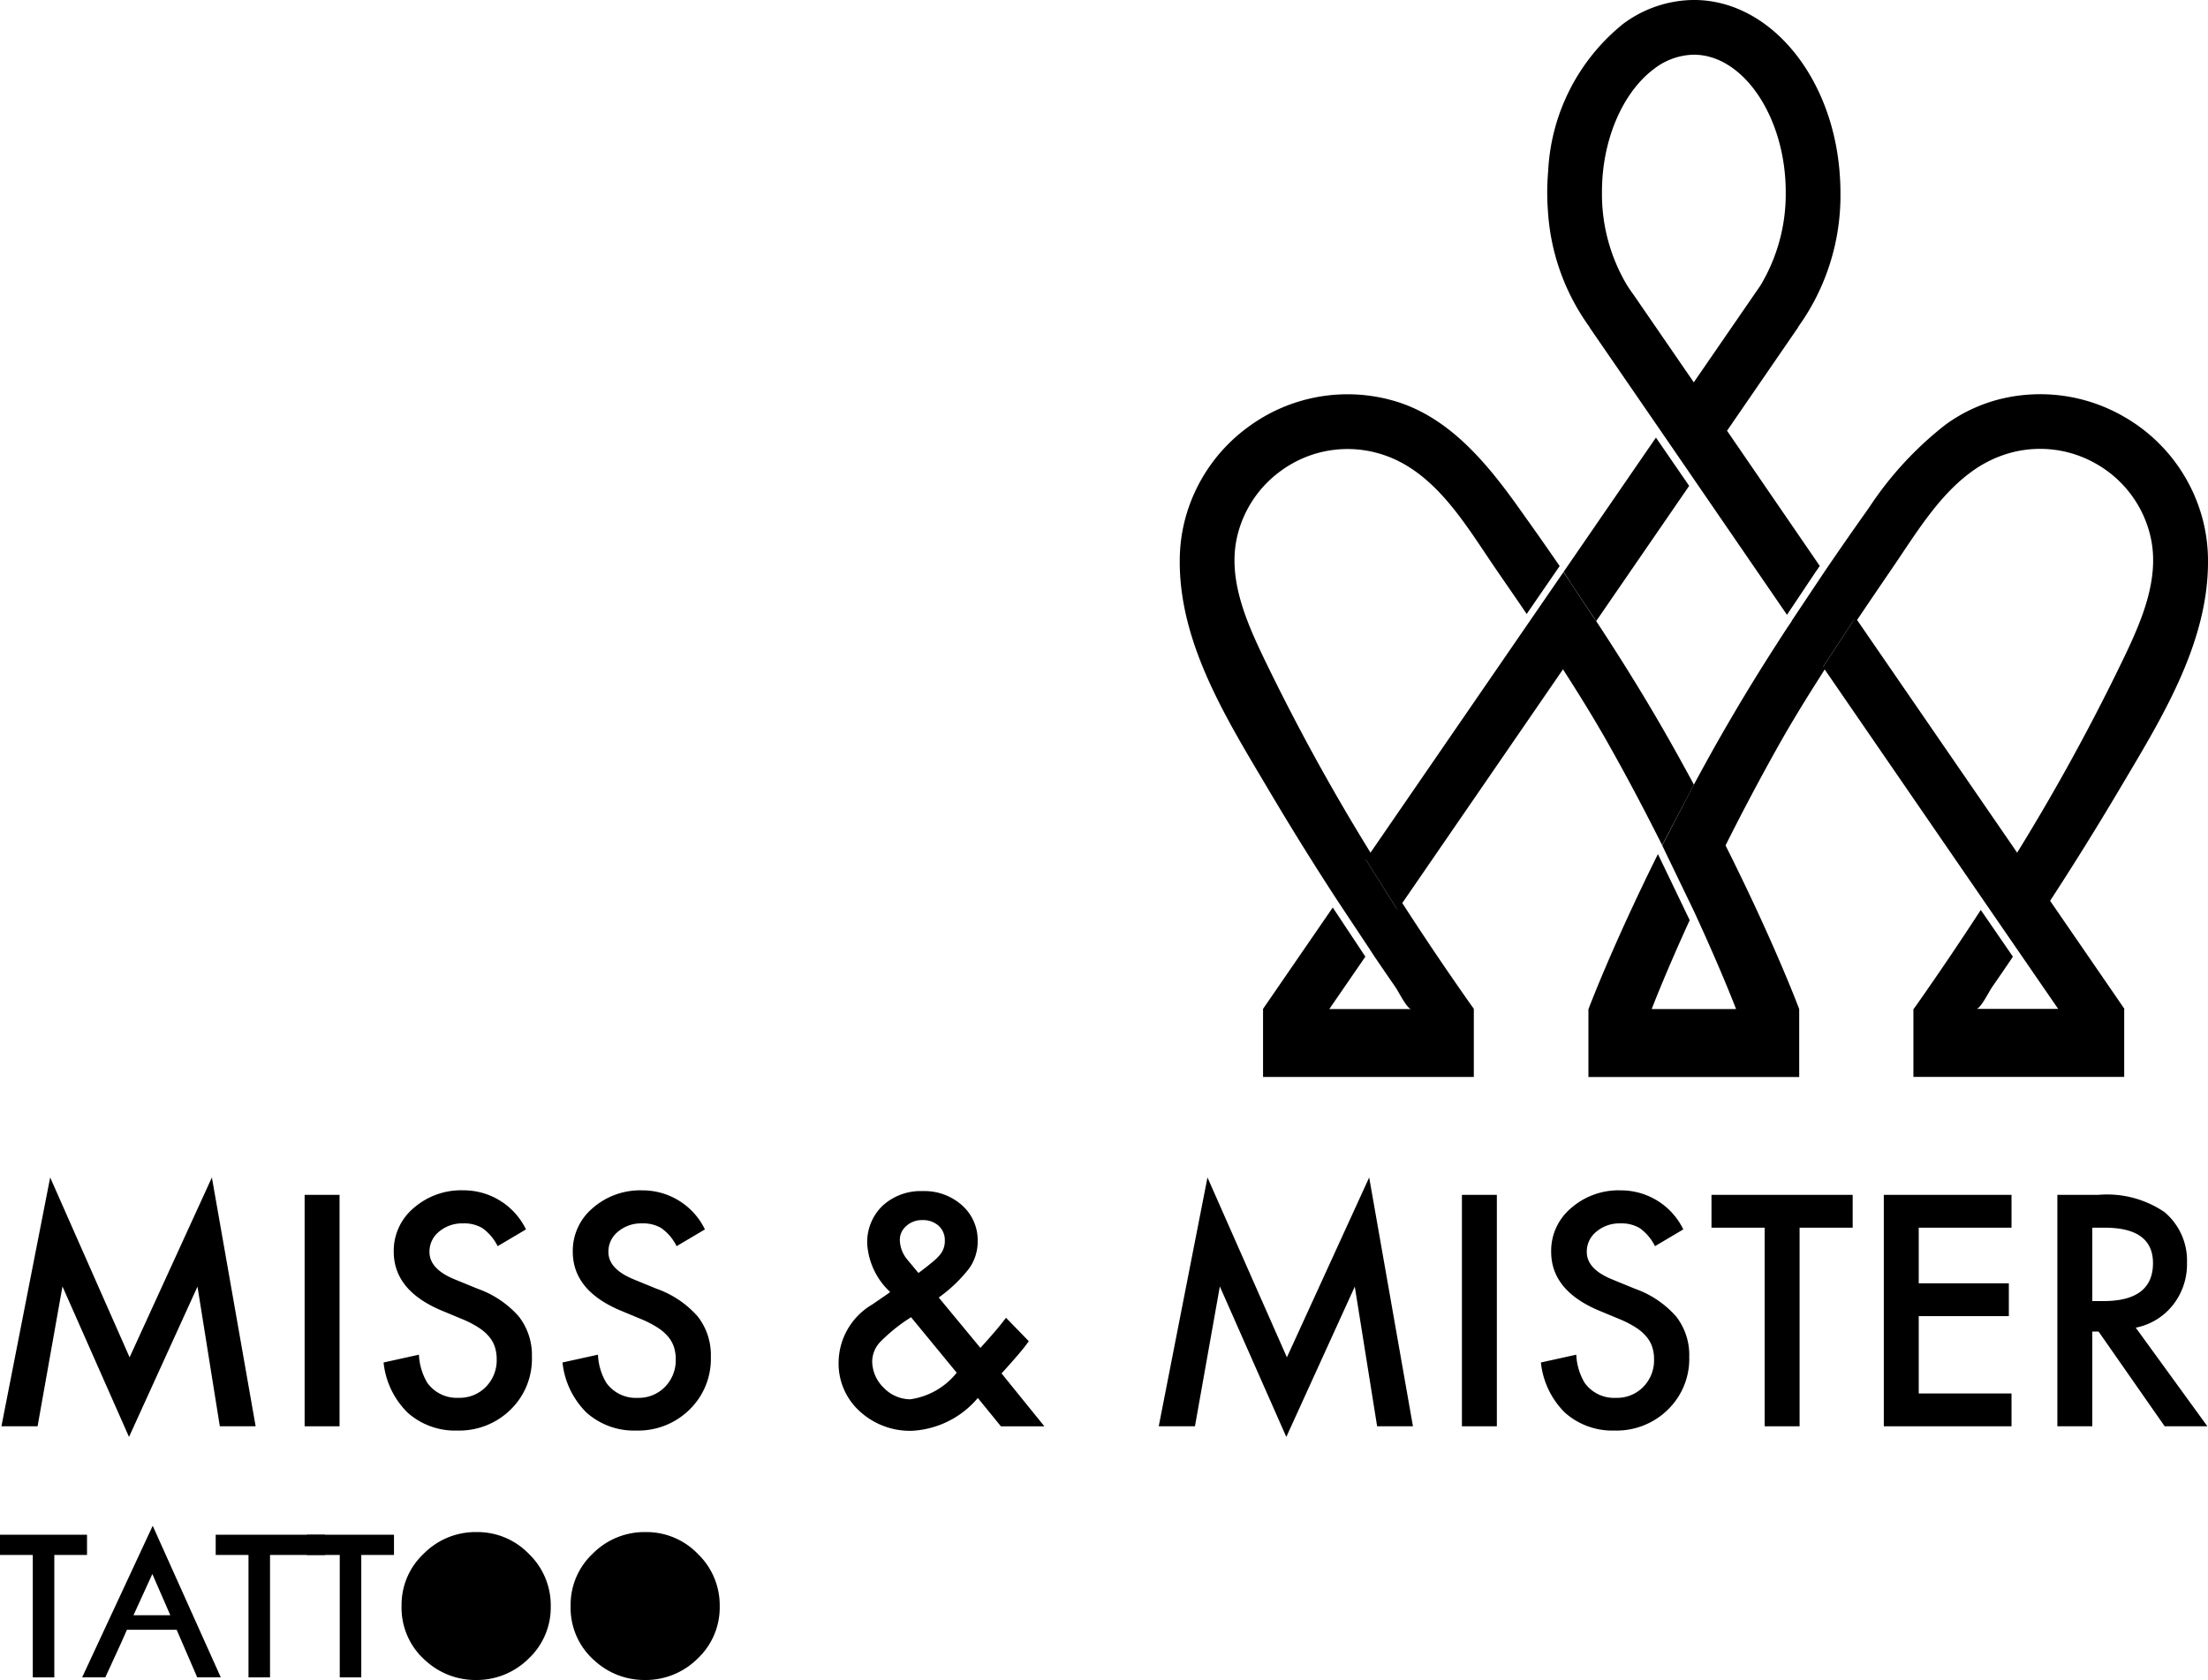 <svg xmlns="http://www.w3.org/2000/svg" width="149.479" height="113.721" viewBox="0 0 149.479 113.721">
  <g id="Сгруппировать_41" data-name="Сгруппировать 41" transform="translate(2142.058 -28.279)">
    <g id="Сгруппировать_37" data-name="Сгруппировать 37">
      <path id="Контур_130" data-name="Контур 130" d="M-2034.439,50.43l-.01.009,4.7,6.832.108.156.006.01,8.553,12.459.494-.738,1.409-2.11c.062-.091.127-.18.189-.271l.127-.189h0l-6.277-9.151,4.813-7-.01-.009a15.239,15.239,0,0,0,2.875-9.143c0-.492-.025-.976-.066-1.454-.554-6.49-4.762-11.553-9.859-11.554h0a8.107,8.107,0,0,0-4.787,1.618,13.659,13.659,0,0,0-5.073,9.936c-.04.478-.066.962-.066,1.454,0,.445.018.885.051,1.319A14.919,14.919,0,0,0-2034.439,50.43Zm4.35-17.481a4.516,4.516,0,0,1,2.7-.967h0c3.373,0,6.223,4.261,6.223,9.3a12.023,12.023,0,0,1-1.709,6.318l-.234.341-.185.268-4.1,5.955h0L-2027.5,54l-3.98-5.788h0c-.146-.194-.285-.4-.419-.609a12.024,12.024,0,0,1-1.708-6.318C-2033.612,37.68-2032.152,34.484-2030.089,32.949Z"/>
      <path id="Контур_131" data-name="Контур 131" d="M-2027.82,61l-2.133-3.1-6.25,9.089h0l.513.8,1.579,2.364.113.169,6.293-9.151Z"/>
      <path id="Контур_132" data-name="Контур 132" d="M-2028.782,78.848q-1.316-2.343-2.729-4.629c-.809-1.314-1.643-2.612-2.488-3.9l-.112-.168-.006.008h0l-.313.455-1.937,2.817h0l1.938-2.818.312-.454-1.938-2.917-.158-.238-.318.463-1.915,2.784-.006.009-.313.454L-2049.278,86c-.036-.058-.07-.118-.106-.177a143.871,143.871,0,0,1-7.145-13.06c-1.226-2.566-2.493-5.506-1.717-8.394a7.625,7.625,0,0,1,2.83-4.163,7.648,7.648,0,0,1,.755-.5,7.634,7.634,0,0,1,5.834-.764c3.775,1.014,5.89,4.713,7.946,7.723.777,1.137,1.407,2.035,2.177,3.177l.991-1.441.925-1.344.316-.459c-.957-1.4-1.778-2.553-2.761-3.934-2.2-3.086-4.814-6.273-8.632-7.3a11.318,11.318,0,0,0-8.645,1.132,11.517,11.517,0,0,0-1.065.7,11.3,11.3,0,0,0-4.248,6.21,11.022,11.022,0,0,0-.366,2.717c-.077,5.737,3.258,10.966,6.077,15.727q2.168,3.662,4.49,7.227c.032.05.064.1.1.152l.012.02,2.095,3.157.113.169,0,.006c.154.229.3.463.46.692q.618.909,1.243,1.812c.236.34.723,1.355,1.048,1.5h-5.515l2.442-3.55-.113-.169-2.095-3.156-4.725,6.871.006,0h0v4.6h14.269v-4.6h.01l-.215-.3q-2.4-3.4-4.638-6.873l10.559-15.354.321-.466c1.088,1.693,2.149,3.4,3.135,5.16,1.3,2.306,2.441,4.486,3.45,6.491.042.083.087.17.128.253h0l1.859-3.539.292-.558c-.044-.083-.091-.167-.135-.25C-2027.925,80.393-2028.341,79.633-2028.782,78.848Zm-18.662,11.029c-.038-.059-.078-.116-.116-.175l-2.035-3.232.006-.008,2.035,3.231.113.18Z"/>
      <path id="Контур_133" data-name="Контур 133" d="M-1998.657,81.848c2.818-4.761,6.153-9.99,6.077-15.727a11.029,11.029,0,0,0-.367-2.717,11.312,11.312,0,0,0-5.312-6.912,11.32,11.32,0,0,0-8.646-1.132,10.7,10.7,0,0,0-3.449,1.67,23.468,23.468,0,0,0-5.183,5.629q-1.535,2.157-3.024,4.348l-.311.466-1.9,2.849.008.012-.3.438-.016.024q-.531.816-1.055,1.637-.567.89-1.122,1.786-1.408,2.288-2.729,4.629c-.489.871-.949,1.715-1.4,2.546l-2.142,4.115,2,4.144.144.3.012.025c1.874,4.05,2.844,6.607,2.844,6.607h-5.712s.878-2.311,2.573-6.016l-.151-.314-2-4.161c-3.13,6.3-4.7,10.491-4.7,10.491h0l-.005,0v4.6h14.269v-4.6s-1.66-4.45-4.987-11.076c1.04-2.077,2.234-4.353,3.586-6.761.893-1.589,1.848-3.14,2.827-4.676.1-.159.2-.319.3-.477l10.752,15.634.128.186,0,0,2.053,2.985.12.174v0l2.754,4h-5.505c.324-.147.812-1.162,1.047-1.5q.625-.9,1.243-1.812c.051-.074.1-.15.15-.224l-.12-.174-2.055-2.989q-2.1,3.231-4.325,6.4l-.215.3h-.016l-.005,0v4.6h14.27V96.6l.023-.016-5.039-7.327Q-2000.885,85.6-1998.657,81.848Zm-18.095-11.291-1.887,2.871-.007-.01,1.888-2.871c.1-.155.209-.308.314-.463v0ZM-2005.5,86l-.136-.2-10.7-15.553q1.213-1.8,2.44-3.593c1.512-2.214,3.058-4.8,5.271-6.414a8.054,8.054,0,0,1,2.674-1.309,7.636,7.636,0,0,1,5.835.764,7.637,7.637,0,0,1,3.585,4.665c.776,2.888-.491,5.828-1.717,8.394A144.032,144.032,0,0,1-2005.5,86Z"/>
    </g>
    <g id="Сгруппировать_38" data-name="Сгруппировать 38">
      <path id="Контур_134" data-name="Контур 134" d="M-2141.961,124.828l3.3-16.843,5.377,12.176,5.57-12.176,2.963,16.843h-2.425l-1.512-9.456-4.636,10.177-4.505-10.187-1.685,9.466Z"/>
      <path id="Контур_135" data-name="Контур 135" d="M-2119.071,109.162v15.666h-2.364V109.162Z"/>
      <path id="Контур_136" data-name="Контур 136" d="M-2106.45,111.5l-1.917,1.136a3.294,3.294,0,0,0-1.025-1.217,2.386,2.386,0,0,0-1.309-.325,2.415,2.415,0,0,0-1.634.559,1.728,1.728,0,0,0-.648,1.379q0,1.147,1.7,1.846l1.562.64a6.66,6.66,0,0,1,2.79,1.882,4.24,4.24,0,0,1,.883,2.724,4.79,4.79,0,0,1-1.44,3.572,4.951,4.951,0,0,1-3.6,1.42,4.818,4.818,0,0,1-3.369-1.207,5.554,5.554,0,0,1-1.633-3.4l2.394-.528a4.073,4.073,0,0,0,.568,1.907A2.458,2.458,0,0,0-2111,122.9a2.472,2.472,0,0,0,1.836-.741,2.561,2.561,0,0,0,.731-1.877,2.657,2.657,0,0,0-.127-.837,2.121,2.121,0,0,0-.4-.7,3.114,3.114,0,0,0-.7-.6,6.783,6.783,0,0,0-1.014-.533l-1.512-.629q-3.216-1.359-3.216-3.977a3.77,3.77,0,0,1,1.349-2.952,4.873,4.873,0,0,1,3.358-1.2A4.689,4.689,0,0,1-2106.45,111.5Z"/>
      <path id="Контур_137" data-name="Контур 137" d="M-2094.335,111.5l-1.918,1.136a3.293,3.293,0,0,0-1.024-1.217,2.388,2.388,0,0,0-1.309-.325,2.413,2.413,0,0,0-1.634.559,1.726,1.726,0,0,0-.649,1.379q0,1.147,1.7,1.846l1.562.64a6.667,6.667,0,0,1,2.79,1.882,4.24,4.24,0,0,1,.883,2.724,4.79,4.79,0,0,1-1.441,3.572,4.948,4.948,0,0,1-3.6,1.42,4.817,4.817,0,0,1-3.368-1.207,5.562,5.562,0,0,1-1.634-3.4l2.4-.528a4.061,4.061,0,0,0,.568,1.907,2.457,2.457,0,0,0,2.131,1.015,2.472,2.472,0,0,0,1.836-.741,2.561,2.561,0,0,0,.731-1.877,2.657,2.657,0,0,0-.127-.837,2.138,2.138,0,0,0-.4-.7,3.164,3.164,0,0,0-.7-.6,6.749,6.749,0,0,0-1.015-.533l-1.512-.629q-3.216-1.359-3.216-3.977a3.771,3.771,0,0,1,1.35-2.952,4.871,4.871,0,0,1,3.358-1.2A4.69,4.69,0,0,1-2094.335,111.5Z"/>
      <path id="Контур_138" data-name="Контур 138" d="M-2078.507,116.112l2.821,3.41.091-.1q.456-.5.862-.974t.782-.964l1.542,1.583q-.285.406-.746.943t-1.1,1.238l2.9,3.582h-2.942l-1.563-1.918a6.258,6.258,0,0,1-4.474,2.222,5.038,5.038,0,0,1-3.531-1.329,4.364,4.364,0,0,1-1.421-3.307,4.6,4.6,0,0,1,2.253-3.9l1.024-.7a.349.349,0,0,0,.071-.051l.142-.111a4.849,4.849,0,0,1-1.552-3.257,3.414,3.414,0,0,1,1.035-2.577,3.808,3.808,0,0,1,2.719-.994,3.806,3.806,0,0,1,2.668.964,3.154,3.154,0,0,1,1.056,2.434,3.118,3.118,0,0,1-.579,1.838A9.888,9.888,0,0,1-2078.507,116.112Zm-1.877,1.329-.132.092a11.439,11.439,0,0,0-1.979,1.613,1.968,1.968,0,0,0-.517,1.289,2.524,2.524,0,0,0,.781,1.785,2.528,2.528,0,0,0,1.786.782,4.9,4.9,0,0,0,3.155-1.8Zm.507-2.992.193-.143c.331-.249.6-.468.822-.654a3.191,3.191,0,0,0,.467-.471,1.428,1.428,0,0,0,.3-.924,1.307,1.307,0,0,0-.416-1,1.577,1.577,0,0,0-1.116-.386,1.543,1.543,0,0,0-1.076.4,1.213,1.213,0,0,0-.436.964,2.139,2.139,0,0,0,.548,1.359l.588.71A1.218,1.218,0,0,0-2079.877,114.449Z"/>
      <path id="Контур_139" data-name="Контур 139" d="M-2063.613,124.828l3.3-16.843,5.377,12.176,5.57-12.176,2.963,16.843h-2.425l-1.512-9.456-4.636,10.177-4.5-10.187-1.685,9.466Z"/>
      <path id="Контур_140" data-name="Контур 140" d="M-2040.723,109.162v15.666h-2.364V109.162Z"/>
      <path id="Контур_141" data-name="Контур 141" d="M-2028.1,111.5l-1.918,1.136a3.284,3.284,0,0,0-1.025-1.217,2.383,2.383,0,0,0-1.308-.325,2.413,2.413,0,0,0-1.634.559,1.727,1.727,0,0,0-.649,1.379q0,1.147,1.7,1.846l1.562.64a6.665,6.665,0,0,1,2.791,1.882,4.24,4.24,0,0,1,.883,2.724,4.787,4.787,0,0,1-1.441,3.572,4.949,4.949,0,0,1-3.6,1.42,4.818,4.818,0,0,1-3.369-1.207,5.554,5.554,0,0,1-1.632-3.4l2.394-.528a4.059,4.059,0,0,0,.568,1.907,2.456,2.456,0,0,0,2.13,1.015,2.473,2.473,0,0,0,1.837-.741,2.56,2.56,0,0,0,.73-1.877,2.626,2.626,0,0,0-.127-.837,2.116,2.116,0,0,0-.4-.7,3.132,3.132,0,0,0-.695-.6,6.8,6.8,0,0,0-1.015-.533l-1.512-.629q-3.216-1.359-3.216-3.977a3.771,3.771,0,0,1,1.35-2.952,4.869,4.869,0,0,1,3.357-1.2A4.691,4.691,0,0,1-2028.1,111.5Z"/>
      <path id="Контур_142" data-name="Контур 142" d="M-2020.228,111.384v13.444h-2.364V111.384h-3.6v-2.222h9.558v2.222Z"/>
      <path id="Контур_143" data-name="Контур 143" d="M-2005.881,111.384h-6.281v3.765h6.1v2.222h-6.1v5.235h6.281v2.222h-8.645V109.162h8.645Z"/>
      <path id="Контур_144" data-name="Контур 144" d="M-1997.471,118.152l4.85,6.676h-2.891l-4.475-6.412h-.425v6.412h-2.365V109.162h2.77a6.915,6.915,0,0,1,4.484,1.168,4.283,4.283,0,0,1,1.522,3.429,4.444,4.444,0,0,1-.954,2.861A4.247,4.247,0,0,1-1997.471,118.152Zm-2.941-1.8h.75q3.357,0,3.359-2.567,0-2.4-3.268-2.4h-.841Z"/>
    </g>
    <g id="Сгруппировать_40" data-name="Сгруппировать 40">
      <g id="Сгруппировать_39" data-name="Сгруппировать 39">
        <path id="Контур_145" data-name="Контур 145" d="M-2138.381,133.538v8.287h-1.457v-8.287h-2.22v-1.369h5.891v1.369Z"/>
        <path id="Контур_146" data-name="Контур 146" d="M-2123.778,133.538v8.287h-1.457v-8.287h-2.22v-1.369h7.4v1.369Z"/>
        <path id="Контур_147" data-name="Контур 147" d="M-2117.6,133.538v8.287h-1.457v-8.287h-2.22v-1.369h5.891v1.369Z"/>
        <path id="Контур_148" data-name="Контур 148" d="M-2114.872,136.953a4.726,4.726,0,0,1,1.5-3.5,4.917,4.917,0,0,1,3.577-1.464,4.828,4.828,0,0,1,3.54,1.476,4.825,4.825,0,0,1,1.482,3.546,4.745,4.745,0,0,1-1.489,3.534,4.981,4.981,0,0,1-3.608,1.457,4.985,4.985,0,0,1-3.359-1.295A4.743,4.743,0,0,1-2114.872,136.953Z"/>
        <path id="Контур_149" data-name="Контур 149" d="M-2103.427,136.953a4.73,4.73,0,0,1,1.494-3.5,4.921,4.921,0,0,1,3.578-1.464,4.828,4.828,0,0,1,3.539,1.476,4.825,4.825,0,0,1,1.482,3.546,4.749,4.749,0,0,1-1.488,3.534,4.982,4.982,0,0,1-3.609,1.457,4.983,4.983,0,0,1-3.358-1.295A4.743,4.743,0,0,1-2103.427,136.953Z"/>
      </g>
      <path id="Контур_150" data-name="Контур 150" d="M-2131.72,131.562l-4.778,10.263h1.569l1.076-2.345.388-.876h3.366l.38.876,1.013,2.345h1.595Zm1.192,6.055h-2.493l1.276-2.79Z"/>
    </g>
  </g>
</svg>
